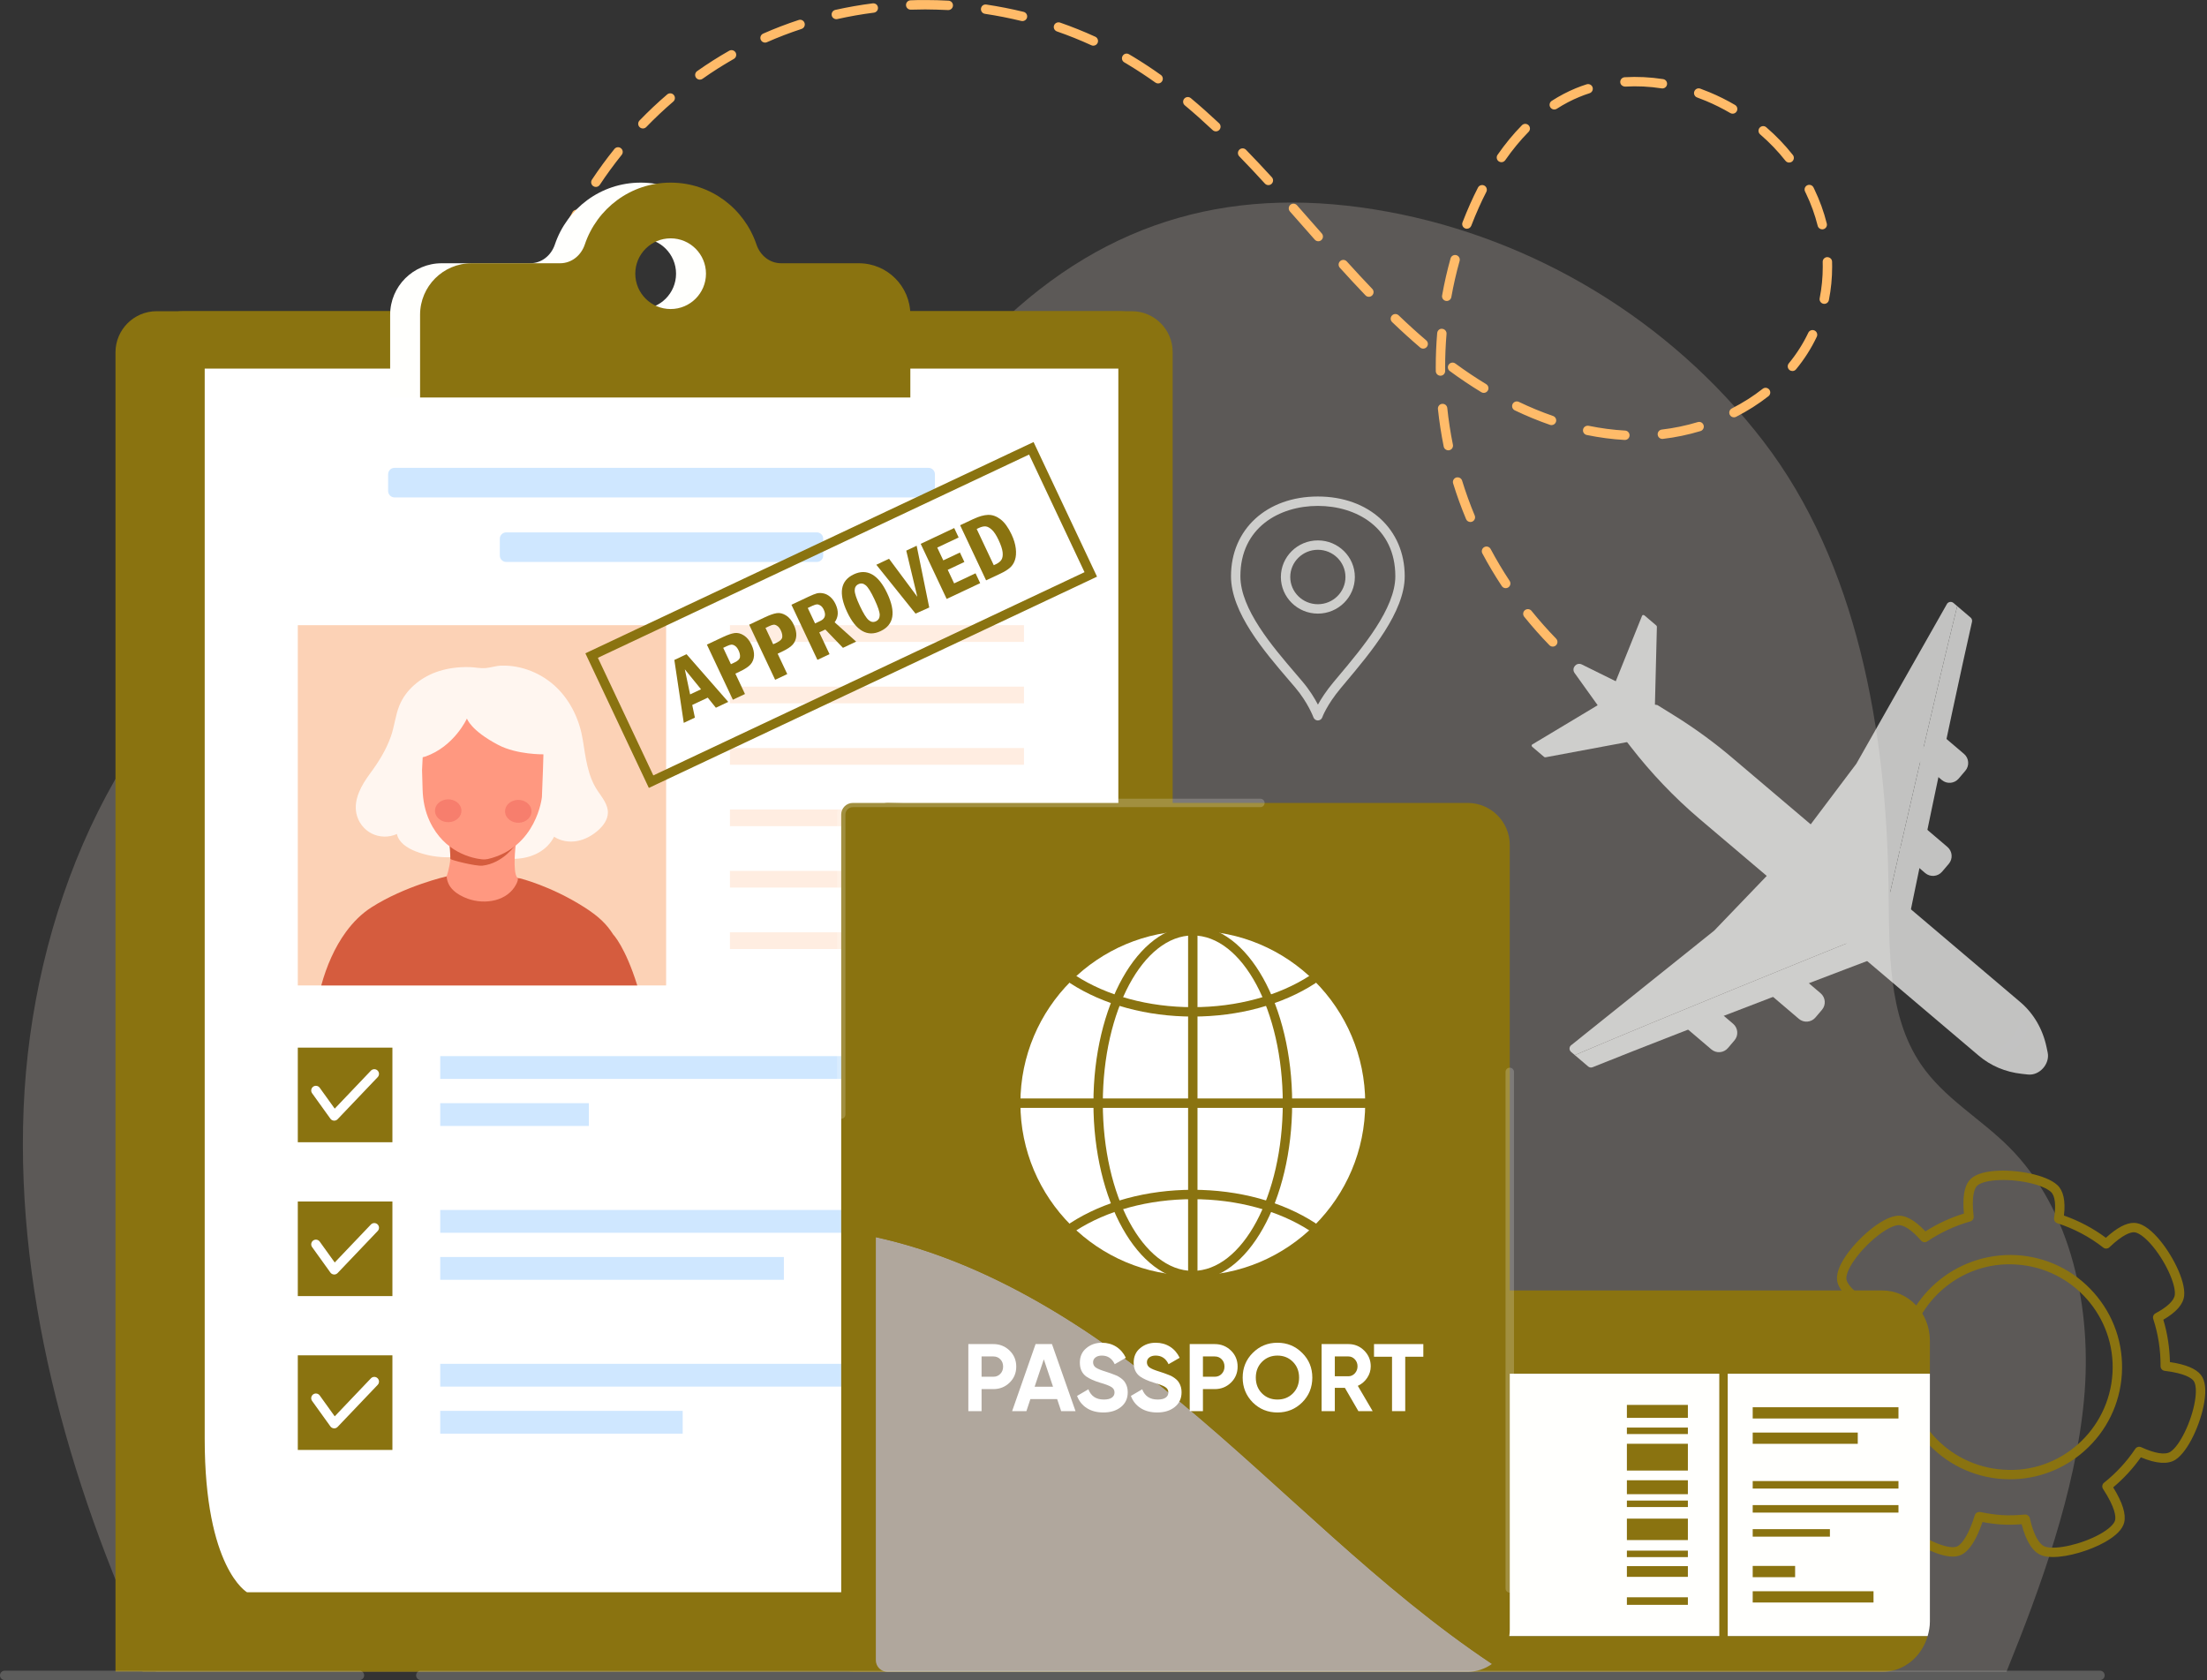 <svg xmlns="http://www.w3.org/2000/svg" width="423" height="322" viewBox="0 0 423 322" fill="none"><rect x="0" y="0" width="423" height="322" fill="#333333" stroke="none"/><path opacity="0.2" d="M385.018 219.803C379.525 214.324 372.56 210.458 368.147 203.948C361.792 194.571 362.105 181.993 361.965 170.389C361.596 139.989 355.953 107.982 337.977 84.58C320.001 61.179 293.756 45.691 265.998 40.582C237.343 35.309 212.573 41.633 191.012 62.681C176.667 76.685 170.449 91.804 158.513 108.233C151.171 118.339 141.508 129.821 129.762 127.635C121.379 126.073 115.647 117.976 108.674 112.729C91.769 100.01 67.806 105.021 50.584 117.241C21.757 137.692 6.045 175.354 4.525 212.47C3.005 249.59 14.157 287.342 29.889 320.414H384.561C391.125 304.265 397.749 285.931 399.416 268.394C401.083 250.859 397.03 231.787 385.018 219.803Z" fill="#FFF3E9"></path><path d="M393.48 298.417C392.703 298.417 392.004 298.329 391.427 298.139C389.684 297.566 388.355 295.545 387.469 292.132C386.032 292.238 384.77 292.255 383.55 292.178C382.436 292.108 381.283 291.96 379.968 291.71C378.794 295.159 377.423 297.275 375.891 298.002C374.688 298.586 372.903 298.403 370.59 297.468C366.836 295.953 362.129 292.484 361.102 289.738C360.452 288.002 361.218 285.668 363.387 282.789C361.658 280.982 360.16 278.968 358.916 276.782C355.51 278.026 353.011 278.276 351.485 277.537C350.276 276.957 349.299 275.453 348.582 273.066C347.411 269.196 347.169 263.358 348.666 260.834C349.577 259.301 351.745 258.443 355.123 258.278C355.415 255.691 356.034 253.164 356.965 250.745C354.1 248.942 352.526 247.286 352.157 245.694C351.854 244.39 352.413 242.685 353.823 240.632C356.115 237.297 360.516 233.447 363.419 233.04C365.131 232.776 366.962 233.81 369.033 236.006C371.332 234.537 373.806 233.391 376.411 232.583C376.133 229.549 376.46 227.482 377.409 226.28C378.239 225.226 379.919 224.6 382.404 224.414C386.439 224.108 392.187 225.134 394.327 227.138C395.491 228.231 395.909 230.189 395.582 232.969C398.493 233.996 401.192 235.423 403.618 237.23C405.744 235.307 407.502 234.372 408.975 234.372C408.992 234.372 409.006 234.372 409.021 234.372C410.363 234.393 411.882 235.346 413.541 237.205C416.23 240.221 418.916 245.416 418.624 248.334C418.455 249.965 417.147 251.473 414.631 252.935C415.414 255.55 415.84 258.275 415.893 261.055C418.944 261.505 420.895 262.32 421.844 263.53C422.666 264.584 422.877 266.363 422.466 268.816C421.798 272.81 419.429 278.156 416.968 279.759C415.513 280.697 413.284 280.546 410.325 279.309C408.813 281.443 407.034 283.376 405.02 285.067C406.817 287.984 407.509 290.185 407.133 291.784C406.824 293.088 405.562 294.371 403.379 295.591C400.584 297.152 396.457 298.417 393.48 298.417ZM388.162 290.273C388.58 290.273 388.946 290.561 389.041 290.972C389.747 294.101 390.798 296.038 391.99 296.431C394.039 297.103 399.037 295.957 402.503 294.02C404.127 293.109 405.203 292.118 405.382 291.369C405.54 290.695 405.453 289.018 403.076 285.366C402.823 284.976 402.908 284.459 403.273 284.171C405.6 282.318 407.614 280.135 409.256 277.685C409.502 277.316 409.973 277.19 410.381 277.365C413.007 278.575 415.003 278.891 415.987 278.248C417.794 277.074 420.037 272.437 420.691 268.521C420.996 266.693 420.894 265.242 420.423 264.641C420.026 264.131 418.778 263.206 414.891 262.735C414.437 262.679 414.096 262.296 414.1 261.839C414.117 258.721 413.643 255.677 412.697 252.788C412.56 252.373 412.743 251.919 413.126 251.712C415.407 250.496 416.722 249.23 416.831 248.151C417.045 246.011 414.838 241.364 412.195 238.4C410.961 237.015 409.766 236.182 408.996 236.172C408.989 236.172 408.985 236.172 408.978 236.172C408.349 236.172 406.915 236.555 404.296 239.054C403.969 239.364 403.47 239.388 403.118 239.111C400.51 237.065 397.547 235.494 394.31 234.439C393.888 234.305 393.631 233.88 393.698 233.444C394.092 230.959 393.877 229.184 393.097 228.453C391.526 226.976 386.499 225.908 382.538 226.207C380.689 226.347 379.297 226.79 378.822 227.391C378.425 227.897 377.827 229.31 378.277 233.128C378.33 233.567 378.056 233.978 377.63 234.098C374.692 234.931 371.918 236.218 369.384 237.926C369.015 238.183 368.505 238.112 368.203 237.775C366.403 235.715 364.797 234.643 363.672 234.822C361.542 235.121 357.556 238.376 355.31 241.652C354.259 243.181 353.735 244.541 353.907 245.287C354.065 245.958 354.874 247.41 358.544 249.603C358.927 249.832 359.085 250.31 358.913 250.721C357.791 253.428 357.092 256.289 356.839 259.231C356.8 259.691 356.417 260.046 355.956 260.054C352.874 260.103 350.835 260.707 350.213 261.755C349.116 263.604 349.158 268.75 350.304 272.546C350.838 274.325 351.573 275.583 352.266 275.917C352.266 275.917 352.266 275.917 352.266 275.921C353.387 276.451 355.84 276.058 359.001 274.828C359.433 274.669 359.908 274.842 360.122 275.242C361.475 277.773 363.191 280.076 365.212 282.079C365.539 282.403 365.57 282.923 365.282 283.281C363.226 285.848 362.34 287.914 362.79 289.106C363.542 291.124 367.581 294.312 371.261 295.799C372.98 296.495 374.421 296.709 375.117 296.379C376.242 295.844 377.476 293.665 378.502 290.403C378.639 289.964 379.103 289.721 379.543 289.791C381.107 290.118 382.414 290.305 383.659 290.378C385.009 290.47 386.408 290.431 388.081 290.277C388.109 290.273 388.134 290.273 388.162 290.273ZM385.251 283.517C384.805 283.517 384.355 283.503 383.905 283.478C372.077 282.747 363.039 272.532 363.763 260.7C364.495 248.872 374.674 239.919 386.541 240.559C392.271 240.91 397.523 243.476 401.326 247.775C405.133 252.078 407.031 257.603 406.683 263.336C406.331 269.066 403.769 274.318 399.466 278.121C395.501 281.629 390.496 283.517 385.251 283.517ZM365.563 260.813C364.895 271.65 373.177 281.01 384.017 281.678C394.865 282.452 404.222 274.068 404.883 263.224C405.551 252.383 397.269 243.023 386.429 242.358C375.613 241.62 366.231 249.972 365.563 260.813Z" fill="#8A7310"></path><g opacity="0.7"><path d="M252.585 138.083C252.205 138.083 251.868 137.844 251.737 137.485C251.727 137.461 250.711 134.684 248.24 131.763L246.985 130.297C242.324 124.856 235.937 117.404 235.937 110.44C235.937 101.445 242.784 95.16 252.584 95.16C262.385 95.16 269.232 101.445 269.232 110.44C269.232 117.281 262.729 125.028 257.98 130.684L256.95 131.917C254.272 135.13 253.442 137.454 253.435 137.478C253.309 137.837 252.971 138.079 252.588 138.079L252.585 138.083ZM252.585 96.96C245.192 96.96 237.737 101.129 237.737 110.44C237.737 116.736 243.871 123.896 248.352 129.126L249.611 130.603C251.024 132.269 251.99 133.875 252.599 135.046C253.193 133.97 254.135 132.484 255.565 130.765L256.602 129.527C261.172 124.082 267.432 116.627 267.432 110.44C267.432 101.129 259.977 96.96 252.585 96.96ZM252.585 117.604C248.676 117.604 245.495 114.458 245.495 110.588C245.495 106.718 248.676 103.572 252.585 103.572C256.493 103.572 259.675 106.718 259.675 110.588C259.675 114.458 256.493 117.604 252.585 117.604ZM252.585 105.371C249.667 105.371 247.294 107.712 247.294 110.588C247.294 113.463 249.667 115.804 252.585 115.804C255.502 115.804 257.875 113.463 257.875 110.588C257.875 107.712 255.502 105.371 252.585 105.371Z" fill="#FFFFFD"></path></g><g opacity="0.7"><path d="M372.224 167.07L373.509 165.561C374.33 164.597 374.215 163.148 373.25 162.326L368.135 157.97L363.874 162.972L368.989 167.328C369.954 168.15 371.402 168.034 372.224 167.07Z" fill="#FFFFFD"></path><path d="M375.398 149.23L376.682 147.722C377.504 146.757 377.388 145.308 376.423 144.487L371.308 140.13L367.048 145.132L372.163 149.489C373.128 150.311 374.576 150.195 375.398 149.23Z" fill="#FFFFFD"></path><path d="M365.798 176.496C365.798 176.496 373.601 138.378 377.96 119.172C378.029 118.869 377.923 118.556 377.686 118.355L375.126 116.174C370.719 133.988 363.445 165.865 361.801 173.092L365.798 176.496Z" fill="#FFFFFD"></path><path d="M373.092 115.874L355.797 146.37L345.891 159.522L361.801 173.092C363.445 165.865 370.719 133.988 375.126 116.174L374.405 115.559C373.974 115.192 373.31 115.351 373.092 115.874Z" fill="#FFFFFD"></path><path d="M349.204 193.541L347.945 195.019C347.139 195.965 345.72 196.078 344.774 195.273L339.76 191.002L343.937 186.099L348.95 190.37C349.896 191.175 350.01 192.595 349.204 193.541Z" fill="#FFFFFD"></path><path d="M332.435 199.394L331.176 200.873C330.371 201.818 328.951 201.932 328.005 201.126L322.992 196.856L327.168 191.953L332.182 196.223C333.127 197.029 333.241 198.449 332.435 199.394Z" fill="#FFFFFD"></path><path d="M359.905 183.414C359.905 183.414 323.514 197.182 305.246 204.541C304.958 204.657 304.632 204.602 304.395 204.401L301.835 202.22C318.722 195.035 349.035 182.783 355.908 180.01L359.905 183.414Z" fill="#FFFFFD"></path><path d="M301.215 200.259L328.542 178.369L339.999 166.44L355.909 180.009C349.036 182.782 318.722 195.035 301.836 202.22L301.114 201.605C300.683 201.238 300.734 200.558 301.215 200.259Z" fill="#FFFFFD"></path><path d="M317.128 137.367L317.154 136.444L317.563 120.13C317.566 120.036 317.519 119.938 317.439 119.87L315.185 117.953C315.023 117.815 314.793 117.847 314.725 118.017L308.409 133.732L317.128 137.367Z" fill="#FFFFFD"></path><path d="M313.195 141.976L312.286 142.147L296.216 145.144C296.123 145.161 296.019 145.131 295.938 145.063L293.684 143.146C293.522 143.008 293.517 142.777 293.674 142.683L308.213 133.961L313.195 141.976Z" fill="#FFFFFD"></path><path d="M387.484 205.809L388.69 205.941C390.892 206.181 392.925 203.906 392.463 201.717L392.242 200.672C391.516 197.233 389.775 194.245 387.238 192.08L332.15 145.36C328.606 142.336 324.837 139.584 320.868 137.121L317.656 135.128L308.457 133.675L311.738 142.086L312.546 143.128C316.453 148.171 320.845 152.778 325.67 156.895L379.224 202.305C381.513 204.258 384.364 205.468 387.484 205.809Z" fill="#FFFFFD"></path><path d="M301.757 128.939L306.834 136.032C306.972 136.247 307.156 136.428 307.373 136.563L323.475 146.532L323.466 146.524L311.565 131.673C311.392 131.456 311.167 131.285 310.912 131.174L303.127 127.328C302.126 126.895 301.168 128.02 301.757 128.939Z" fill="#FFFFFD"></path><path d="M388.308 196.424L387.225 195.158C386.874 197.181 385.649 200.042 381.69 201.468L383.138 202.332C383.511 202.555 384.004 202.547 384.436 202.31C385.469 201.746 386.274 201.08 386.902 200.375C387.672 199.51 388.175 198.586 388.501 197.716C388.676 197.248 388.593 196.758 388.308 196.424Z" fill="white"></path></g><path d="M297.606 123.928C297.37 123.928 297.138 123.836 296.963 123.657C295.286 121.935 293.662 120.1 292.136 118.209C291.824 117.822 291.883 117.252 292.27 116.943C292.66 116.637 293.226 116.694 293.535 117.077C295.026 118.926 296.615 120.718 298.249 122.399C298.597 122.757 298.59 123.327 298.235 123.671C298.059 123.843 297.831 123.928 297.606 123.928ZM288.59 112.728C288.298 112.728 288.013 112.588 287.837 112.324C286.498 110.299 285.243 108.194 284.111 106.067C283.879 105.632 284.045 105.087 284.484 104.851C284.913 104.623 285.465 104.781 285.7 105.224C286.808 107.298 288.031 109.354 289.342 111.333C289.616 111.748 289.5 112.307 289.085 112.581C288.934 112.679 288.762 112.728 288.59 112.728ZM281.82 100.046C281.468 100.046 281.134 99.839 280.99 99.494C280.051 97.245 279.215 94.939 278.508 92.643C278.364 92.169 278.631 91.666 279.106 91.518C279.587 91.392 280.083 91.641 280.231 92.116C280.92 94.355 281.735 96.605 282.649 98.798C282.842 99.259 282.624 99.786 282.167 99.976C282.052 100.025 281.936 100.046 281.82 100.046ZM277.587 86.309C277.169 86.309 276.793 86.014 276.705 85.588C276.224 83.209 275.851 80.787 275.598 78.389C275.549 77.894 275.907 77.451 276.399 77.398C276.906 77.36 277.338 77.708 277.391 78.2C277.633 80.541 277.999 82.906 278.47 85.23C278.568 85.719 278.255 86.193 277.767 86.292C277.707 86.302 277.647 86.309 277.587 86.309ZM311.427 84.323C311.41 84.323 311.396 84.323 311.378 84.323C308.995 84.189 306.552 83.87 304.119 83.37C303.631 83.269 303.318 82.794 303.416 82.309C303.518 81.817 304 81.525 304.478 81.606C306.826 82.087 309.181 82.397 311.476 82.523C311.972 82.551 312.352 82.977 312.327 83.472C312.299 83.954 311.902 84.323 311.427 84.323ZM318.612 84.123C318.162 84.123 317.772 83.785 317.719 83.328C317.66 82.833 318.015 82.386 318.507 82.33C320.827 82.059 323.143 81.578 325.396 80.899C325.892 80.752 326.377 81.026 326.518 81.5C326.662 81.978 326.391 82.478 325.917 82.622C323.562 83.332 321.14 83.834 318.718 84.116C318.682 84.119 318.647 84.123 318.612 84.123ZM297.367 81.476C297.268 81.476 297.17 81.462 297.072 81.427C294.825 80.65 292.558 79.715 290.326 78.646C289.88 78.432 289.69 77.894 289.904 77.444C290.119 77.001 290.656 76.811 291.106 77.022C293.272 78.062 295.479 78.973 297.662 79.725C298.13 79.887 298.379 80.4 298.218 80.871C298.088 81.244 297.74 81.476 297.367 81.476ZM332.335 79.985C332.008 79.985 331.692 79.806 331.534 79.497C331.309 79.054 331.484 78.509 331.924 78.284C334.051 77.198 336.04 75.933 337.84 74.519C338.23 74.207 338.796 74.28 339.102 74.671C339.411 75.061 339.341 75.627 338.951 75.933C337.059 77.419 334.971 78.748 332.746 79.887C332.613 79.954 332.472 79.985 332.335 79.985ZM284.382 75.3C284.22 75.3 284.062 75.258 283.915 75.17C281.883 73.936 279.851 72.572 277.872 71.117C277.471 70.825 277.384 70.259 277.679 69.862C277.974 69.458 278.544 69.377 278.934 69.668C280.874 71.089 282.864 72.424 284.85 73.63C285.275 73.89 285.409 74.442 285.152 74.867C284.983 75.145 284.684 75.3 284.382 75.3ZM276.086 72.01C275.594 72.01 275.194 71.616 275.187 71.124L275.18 70.347C275.18 68.192 275.271 66.009 275.454 63.844C275.496 63.348 275.928 62.941 276.424 63.022C276.92 63.064 277.289 63.5 277.247 63.992C277.071 66.108 276.979 68.245 276.979 70.337L276.986 71.096C276.993 71.595 276.596 72.003 276.101 72.01C276.094 72.01 276.09 72.01 276.086 72.01ZM343.541 71.113C343.341 71.113 343.137 71.046 342.972 70.909C342.585 70.593 342.529 70.027 342.845 69.644C344.343 67.82 345.601 65.844 346.585 63.77C346.793 63.324 347.327 63.13 347.784 63.345C348.23 63.556 348.424 64.094 348.209 64.544C347.165 66.748 345.83 68.846 344.237 70.783C344.058 71.001 343.801 71.113 343.541 71.113ZM272.772 66.818C272.564 66.818 272.357 66.748 272.188 66.603C270.434 65.106 268.677 63.514 266.821 61.735C266.462 61.391 266.448 60.821 266.793 60.462C267.137 60.1 267.707 60.097 268.065 60.434C269.896 62.188 271.629 63.76 273.355 65.233C273.735 65.556 273.781 66.125 273.457 66.501C273.278 66.712 273.025 66.818 272.772 66.818ZM103.052 62.188C102.992 62.188 102.929 62.181 102.866 62.167C102.377 62.065 102.068 61.587 102.173 61.102C102.676 58.726 103.302 56.357 104.029 54.058C104.177 53.583 104.694 53.316 105.158 53.471C105.632 53.622 105.896 54.125 105.745 54.599C105.035 56.842 104.427 59.155 103.931 61.475C103.843 61.9 103.471 62.188 103.052 62.188ZM349.647 58.237C349.591 58.237 349.531 58.23 349.471 58.22C348.983 58.121 348.666 57.647 348.765 57.162C349.155 55.2 349.355 53.172 349.355 51.133C349.355 50.824 349.352 50.515 349.341 50.209C349.324 49.71 349.714 49.295 350.209 49.278C350.73 49.295 351.123 49.65 351.141 50.146C351.151 50.473 351.155 50.803 351.155 51.134C351.155 53.292 350.944 55.44 350.529 57.514C350.445 57.942 350.069 58.237 349.647 58.237ZM277.282 57.686C277.229 57.686 277.176 57.682 277.123 57.672C276.635 57.584 276.308 57.116 276.396 56.627C276.821 54.241 277.366 51.854 278.016 49.527C278.153 49.049 278.656 48.771 279.127 48.901C279.605 49.038 279.886 49.534 279.753 50.012C279.116 52.283 278.582 54.613 278.167 56.944C278.09 57.38 277.711 57.686 277.282 57.686ZM262.36 56.884C262.125 56.884 261.885 56.793 261.71 56.606C260.044 54.867 258.409 53.099 256.796 51.316C256.462 50.947 256.49 50.378 256.859 50.044C257.228 49.706 257.79 49.738 258.131 50.107C259.731 51.882 261.358 53.636 263.01 55.362C263.355 55.721 263.341 56.29 262.982 56.635C262.806 56.8 262.585 56.884 262.36 56.884ZM107.383 48.48C107.263 48.48 107.144 48.455 107.031 48.406C106.571 48.212 106.36 47.685 106.557 47.228C107.509 44.989 108.574 42.782 109.713 40.669C109.949 40.23 110.497 40.068 110.929 40.303C111.369 40.539 111.531 41.084 111.295 41.52C110.184 43.587 109.144 45.745 108.209 47.931C108.065 48.276 107.731 48.48 107.383 48.48ZM252.665 46.237C252.416 46.237 252.17 46.135 251.99 45.931L247.231 40.532C246.904 40.159 246.936 39.59 247.308 39.259C247.684 38.932 248.25 38.968 248.581 39.337L253.34 44.743C253.667 45.115 253.632 45.681 253.259 46.012C253.091 46.163 252.876 46.237 252.665 46.237ZM349.257 43.959C348.853 43.959 348.487 43.688 348.385 43.277C347.847 41.136 347.099 39.063 346.153 37.108L345.967 36.721C345.745 36.279 345.924 35.737 346.371 35.516C346.807 35.301 347.352 35.474 347.577 35.92L347.714 36.198C348.772 38.391 349.562 40.581 350.128 42.841C350.252 43.323 349.956 43.812 349.475 43.931C349.401 43.952 349.327 43.959 349.257 43.959ZM281.148 43.84C281.039 43.84 280.93 43.822 280.825 43.78C280.361 43.601 280.129 43.08 280.308 42.616C280.776 41.407 281.271 40.209 281.802 39.02C282.262 37.99 282.751 36.968 283.271 35.955C283.5 35.512 284.048 35.34 284.484 35.565C284.927 35.794 285.099 36.335 284.874 36.778C284.368 37.762 283.894 38.757 283.447 39.755C282.93 40.911 282.442 42.082 281.988 43.263C281.851 43.622 281.51 43.84 281.148 43.84ZM114.206 35.829C114.033 35.829 113.861 35.779 113.71 35.681C113.295 35.407 113.179 34.848 113.453 34.433C114.771 32.44 116.22 30.461 117.756 28.556C118.062 28.169 118.635 28.099 119.018 28.419C119.408 28.728 119.468 29.294 119.155 29.681C117.657 31.547 116.244 33.477 114.958 35.424C114.782 35.688 114.497 35.829 114.206 35.829ZM243.101 35.477C242.858 35.477 242.616 35.379 242.436 35.185C240.823 33.421 239.188 31.674 237.522 29.962C237.174 29.603 237.181 29.034 237.536 28.689C237.899 28.338 238.464 28.355 238.809 28.704C240.489 30.43 242.138 32.191 243.765 33.969C244.099 34.338 244.074 34.904 243.709 35.242C243.537 35.4 243.319 35.477 243.101 35.477ZM342.916 31.157C342.648 31.157 342.388 31.041 342.209 30.816C340.782 29.002 339.147 27.301 337.351 25.751C336.975 25.424 336.933 24.858 337.256 24.482C337.583 24.106 338.153 24.064 338.525 24.387C340.409 26.011 342.121 27.8 343.622 29.698C343.931 30.088 343.865 30.654 343.474 30.964C343.309 31.094 343.112 31.157 342.916 31.157ZM287.764 31.087C287.584 31.087 287.405 31.034 287.25 30.925C286.843 30.644 286.741 30.081 287.026 29.674C288.477 27.582 290.049 25.677 291.697 24.004C292.049 23.649 292.618 23.649 292.97 23.997C293.321 24.345 293.328 24.914 292.977 25.269C291.402 26.865 289.897 28.693 288.502 30.7C288.326 30.953 288.048 31.087 287.764 31.087ZM233.041 25.178C232.819 25.178 232.598 25.097 232.425 24.935C230.629 23.248 228.833 21.649 227.083 20.187C226.699 19.87 226.65 19.301 226.97 18.921C227.286 18.538 227.859 18.492 228.235 18.809C230.014 20.292 231.835 21.913 233.656 23.621C234.018 23.962 234.035 24.531 233.698 24.893C233.519 25.083 233.28 25.178 233.041 25.178ZM123.218 24.622C122.993 24.622 122.768 24.538 122.593 24.369C122.234 24.025 122.227 23.456 122.572 23.097C124.266 21.343 126.048 19.666 127.869 18.106C128.256 17.779 128.821 17.824 129.138 18.2C129.461 18.58 129.419 19.146 129.043 19.469C127.264 20.995 125.521 22.637 123.865 24.348C123.689 24.531 123.454 24.622 123.218 24.622ZM332.086 21.789C331.931 21.789 331.773 21.751 331.632 21.666C330.135 20.791 328.57 20.011 326.978 19.346C326.416 19.114 325.846 18.889 325.27 18.678C324.802 18.51 324.563 17.993 324.735 17.526C324.904 17.058 325.424 16.812 325.888 16.991C326.486 17.209 327.084 17.441 327.67 17.687C329.337 18.38 330.975 19.195 332.539 20.113C332.968 20.362 333.112 20.914 332.862 21.343C332.694 21.631 332.395 21.789 332.086 21.789ZM297.898 20.988C297.602 20.988 297.314 20.844 297.142 20.577C296.871 20.158 296.994 19.599 297.409 19.332C298.885 18.383 300.429 17.571 301.996 16.924C302.692 16.64 303.399 16.38 304.112 16.155C304.573 16.011 305.093 16.267 305.241 16.742C305.392 17.216 305.128 17.719 304.654 17.87C303.989 18.081 303.332 18.32 302.685 18.591C301.212 19.195 299.768 19.954 298.386 20.844C298.235 20.942 298.066 20.988 297.898 20.988ZM318.619 16.949C318.573 16.949 318.528 16.946 318.482 16.939C316.123 16.576 313.789 16.461 311.494 16.601C310.984 16.584 310.57 16.25 310.541 15.754C310.513 15.258 310.893 14.833 311.389 14.801C313.811 14.661 316.275 14.777 318.756 15.16C319.248 15.237 319.586 15.694 319.508 16.186C319.438 16.633 319.055 16.949 318.619 16.949ZM221.968 15.993C221.785 15.993 221.602 15.94 221.444 15.824C219.768 14.629 218.049 13.497 216.34 12.464L215.479 11.947C215.05 11.698 214.91 11.146 215.163 10.717C215.412 10.285 215.961 10.137 216.393 10.401L217.275 10.924C219.019 11.982 220.776 13.139 222.492 14.362C222.896 14.65 222.991 15.209 222.699 15.617C222.527 15.863 222.249 15.993 221.968 15.993ZM134.133 15.265C133.852 15.265 133.574 15.132 133.398 14.886C133.11 14.478 133.208 13.919 133.613 13.631C135.599 12.228 137.666 10.914 139.764 9.722C140.189 9.483 140.741 9.631 140.991 10.063C141.233 10.495 141.082 11.044 140.65 11.29C138.608 12.45 136.586 13.733 134.653 15.1C134.495 15.213 134.312 15.265 134.133 15.265ZM209.549 8.755C209.423 8.755 209.296 8.731 209.173 8.674C207.046 7.697 204.825 6.804 202.575 6.024C202.104 5.859 201.858 5.349 202.02 4.878C202.185 4.407 202.698 4.179 203.166 4.323C205.468 5.124 207.742 6.038 209.925 7.036C210.375 7.244 210.576 7.778 210.368 8.232C210.217 8.562 209.89 8.755 209.549 8.755ZM146.632 8.165C146.288 8.165 145.958 7.964 145.81 7.627C145.61 7.174 145.813 6.643 146.27 6.442C148.46 5.472 150.749 4.597 153.068 3.834C153.561 3.669 154.053 3.936 154.204 4.407C154.359 4.878 154.102 5.388 153.631 5.543C151.367 6.288 149.135 7.142 146.994 8.087C146.878 8.14 146.755 8.165 146.632 8.165ZM195.97 4.045C195.9 4.045 195.83 4.038 195.756 4.021C193.482 3.465 191.134 3.005 188.775 2.65C188.283 2.576 187.945 2.119 188.019 1.627C188.093 1.135 188.518 0.794 189.042 0.871C191.453 1.233 193.858 1.704 196.185 2.27C196.666 2.389 196.962 2.875 196.846 3.36C196.744 3.771 196.375 4.045 195.97 4.045ZM160.292 3.676C159.881 3.676 159.508 3.391 159.413 2.973C159.304 2.488 159.61 2.006 160.095 1.897C162.461 1.37 164.872 0.945 167.266 0.642C167.8 0.597 168.212 0.931 168.271 1.423C168.335 1.915 167.987 2.365 167.491 2.428C165.153 2.723 162.798 3.138 160.489 3.655C160.422 3.669 160.355 3.676 160.292 3.676ZM181.748 1.929C181.731 1.929 181.713 1.929 181.695 1.929C180.237 1.845 178.785 1.831 177.312 1.806C176.398 1.806 175.488 1.824 174.581 1.855C174.075 1.866 173.667 1.483 173.649 0.987C173.632 0.491 174.022 0.073 174.518 0.056C175.502 0.02 176.472 -0.015 177.481 0.006C178.922 0.006 180.363 0.049 181.801 0.129C182.297 0.157 182.676 0.583 182.648 1.082C182.62 1.56 182.223 1.929 181.748 1.929Z" fill="#FFBB69"></path><path d="M22.136 320.362V67.536C22.136 63.178 25.669 59.645 30.027 59.645H214.567C218.925 59.645 222.458 63.178 222.458 67.536V320.362H22.136Z" fill="#8A7310"></path><path d="M27.321 320.362V67.479C27.321 63.153 30.829 59.645 35.155 59.645H216.921C221.248 59.645 224.755 63.153 224.755 67.479V320.362H27.321Z" fill="#8A7310"></path><path d="M222.458 305.174H47.348C47.348 305.174 39.234 300.594 39.234 275.757C39.234 224.48 39.234 70.65 39.234 70.65H214.344C214.344 70.65 214.344 224.48 214.344 275.757C214.344 295.098 222.458 305.174 222.458 305.174Z" fill="white"></path><path d="M144.61 50.455H143.982C141.778 50.455 139.953 48.952 139.25 46.864C136.93 39.973 130.475 35.001 122.799 35.001C115.124 35.001 108.668 39.973 106.348 46.864C105.645 48.952 103.821 50.455 101.616 50.455H84.655C79.2 50.455 74.777 54.877 74.777 60.332V76.187H168.742V60.332C168.742 54.877 150.065 50.455 144.61 50.455ZM122.799 59.229C119.058 59.229 116.024 56.195 116.024 52.453C116.024 48.712 119.058 45.68 122.799 45.68C126.541 45.68 129.574 48.712 129.574 52.453C129.574 56.195 126.541 59.229 122.799 59.229Z" fill="#FFFFFD"></path><path d="M164.601 50.455H149.718C147.513 50.455 145.689 48.952 144.986 46.864C142.666 39.973 136.211 35.001 128.535 35.001C120.859 35.001 114.404 39.973 112.084 46.864C111.381 48.952 109.556 50.455 107.352 50.455H90.391C84.936 50.455 80.513 54.877 80.513 60.332V76.187H174.478V60.332C174.478 54.877 170.056 50.455 164.601 50.455ZM128.535 59.229C124.793 59.229 121.76 56.195 121.76 52.453C121.76 48.712 124.793 45.68 128.535 45.68C132.276 45.68 135.31 48.712 135.31 52.453C135.31 56.195 132.276 59.229 128.535 59.229Z" fill="#8A7310"></path><path d="M127.67 119.824H57.077V188.87H127.67V119.824Z" fill="#FCD2B6"></path><path d="M114.518 151.524C112.625 148.694 112.245 145.193 111.705 141.832C111.104 138.089 109.459 134.51 106.754 131.845C103.976 129.107 100.029 127.453 96.088 127.574C95.049 127.605 94.082 127.956 93.073 128.043C92.103 128.127 91.082 127.894 90.094 127.86C87.847 127.79 85.574 128.072 83.464 128.86C80.458 129.983 77.802 132.207 76.579 135.143C75.77 137.085 75.608 139.235 74.894 141.215C73.954 143.821 72.568 146.036 70.919 148.264C69.271 150.493 67.754 153.178 68.302 155.894C68.632 157.533 69.744 158.995 71.234 159.751C72.724 160.508 74.561 160.541 76.078 159.841C76.4 161.478 78.068 162.542 79.622 163.151C83.191 164.555 87.247 164.682 90.898 163.508C93.637 164.498 96.429 164.813 99.331 164.565C102.231 164.318 104.873 162.95 106.203 160.361C107.475 161.211 109.098 161.464 110.604 161.192C112.11 160.919 113.5 160.151 114.644 159.134C115.621 158.266 116.471 157.117 116.51 155.81C116.557 154.205 115.411 152.856 114.518 151.524Z" fill="#FFF6F0"></path><path d="M117.537 179.115C116.316 177.203 114.894 175.728 112.022 173.897C105.546 169.767 99.659 168.345 99.659 168.345L93.513 167.552C93.445 167.247 93.407 167.076 93.407 167.076L91.611 167.306L89.814 167.076C89.814 167.076 89.762 167.248 89.67 167.558L85.595 167.965C85.595 167.965 77.675 169.767 71.199 173.897C69.317 175.098 67.688 176.722 66.302 178.615C64.139 181.572 62.579 185.186 61.572 188.87H122.141C119.827 181.446 117.537 179.115 117.537 179.115Z" fill="#D55C3E"></path><path d="M102.826 159.02C102.835 159.008 102.843 158.996 102.852 158.984C102.854 158.998 102.85 159.012 102.826 159.02Z" fill="#FFFFFD"></path><path d="M82.411 159.02C82.402 159.008 82.394 158.996 82.385 158.984C82.383 158.998 82.387 159.012 82.411 159.02Z" fill="#FFFFFD"></path><path d="M92.477 165.329C96.447 164.882 98.851 161.862 98.851 161.862C98.851 161.862 98.18 167.177 99.17 168.245C99.347 168.435 99.249 168.853 98.97 169.41C97.307 172.728 92.972 173.436 89.669 172.252C88.639 171.883 87.641 171.362 86.858 170.604C86.071 169.841 85.712 169.027 85.596 167.966C85.596 167.966 86.196 166.315 86.312 164.613C88.897 165.056 91.21 165.472 92.477 165.329Z" fill="#FF9880"></path><path d="M92.467 165.913C91.2 166.055 86.311 164.817 86.312 164.613C86.325 162.441 85.755 158.71 85.755 158.71L98.057 158.14C98.21 158.452 98.851 161.862 98.851 161.862C98.851 161.862 96.437 165.465 92.467 165.913Z" fill="#D55C3E"></path><g opacity="0.57"><path d="M85.557 157.078C87.045 157.078 88.25 155.908 88.25 154.464C88.25 153.021 87.045 151.851 85.557 151.851C84.07 151.851 82.864 153.021 82.864 154.464C82.864 155.908 84.07 157.078 85.557 157.078Z" fill="#F07C63"></path></g><g opacity="0.57"><path d="M99.818 157.206C101.305 157.206 102.511 156.036 102.511 154.593C102.511 153.149 101.305 151.979 99.818 151.979C98.331 151.979 97.125 153.149 97.125 154.593C97.125 156.036 98.331 157.206 99.818 157.206Z" fill="#F07C63"></path></g><path d="M95.516 142.781C90.189 139.99 89.494 137.712 89.494 137.712C89.494 137.712 87.061 143.081 81.51 145.001C81.298 145.074 81.181 145.083 81.014 145.127L80.891 147.573L80.998 151.339C81.057 153.429 81.47 155.51 82.362 157.411C85.194 163.451 90.607 164.515 92.43 164.704C92.735 164.735 93.229 164.709 93.526 164.637C102.89 162.409 103.865 152.77 103.866 152.758C104.041 149.056 104.155 144.574 104.155 144.574C104.155 144.574 99.103 144.658 95.516 142.781Z" fill="#FF9880"></path><g opacity="0.75"><path d="M84.796 153.419C86.056 152.891 87.574 153.344 88.186 154.432C88.799 155.52 88.274 156.83 87.014 157.359C85.754 157.887 84.237 157.433 83.624 156.345C83.012 155.257 83.536 153.947 84.796 153.419Z" fill="#F47567"></path></g><g opacity="0.75"><path d="M98.227 153.529C99.487 153.001 101.005 153.455 101.617 154.543C102.23 155.631 101.705 156.941 100.445 157.469C99.185 157.997 97.668 157.544 97.055 156.456C96.443 155.368 96.967 154.057 98.227 153.529Z" fill="#F47567"></path></g><path d="M177.962 95.334H75.615C74.939 95.334 74.39 94.785 74.39 94.108V90.892C74.39 90.215 74.939 89.666 75.615 89.666H177.962C178.639 89.666 179.188 90.215 179.188 90.892V94.108C179.188 94.785 178.639 95.334 177.962 95.334Z" fill="#CFE7FF"></path><path d="M156.556 107.702H97.022C96.346 107.702 95.797 107.153 95.797 106.476V103.26C95.797 102.583 96.345 102.035 97.022 102.035H156.556C157.233 102.035 157.781 102.583 157.781 103.26V106.476C157.781 107.153 157.233 107.702 156.556 107.702Z" fill="#CFE7FF"></path><path d="M196.261 119.824H139.9V123.026H196.261V119.824Z" fill="#FFEDE1"></path><path d="M196.261 131.596H139.9V134.798H196.261V131.596Z" fill="#FFEDE1"></path><path d="M196.261 143.369H139.9V146.571H196.261V143.369Z" fill="#FFEDE1"></path><path d="M196.261 155.141H139.9V158.343H196.261V155.141Z" fill="#FFEDE1"></path><path d="M196.261 166.913H139.9V170.115H196.261V166.913Z" fill="#FFEDE1"></path><path d="M170.047 178.686H139.9V181.888H170.047V178.686Z" fill="#FFEDE1"></path><path d="M196.262 202.418H84.376V206.784H196.262V202.418Z" fill="#CFE7FF"></path><path d="M112.866 211.434H84.376V215.8H112.866V211.434Z" fill="#CFE7FF"></path><path d="M75.21 200.788H57.077V218.921H75.21V200.788Z" fill="#8A7310"></path><path d="M64.056 214.786C64.034 214.786 64.013 214.786 63.992 214.782C63.725 214.765 63.483 214.628 63.325 214.41L59.816 209.527C59.528 209.127 59.62 208.564 60.024 208.272C60.417 207.988 60.987 208.072 61.279 208.48L64.154 212.48L71.089 205.2C71.43 204.849 71.996 204.821 72.362 205.172C72.72 205.513 72.734 206.082 72.39 206.445L64.706 214.508C64.537 214.684 64.302 214.786 64.056 214.786Z" fill="white"></path><path d="M196.262 231.904H84.376V236.27H196.262V231.904Z" fill="#CFE7FF"></path><path d="M150.239 240.92H84.376V245.287H150.239V240.92Z" fill="#CFE7FF"></path><path d="M75.21 230.275H57.077V248.407H75.21V230.275Z" fill="#8A7310"></path><path d="M64.056 244.271C64.034 244.271 64.013 244.271 63.992 244.267C63.725 244.25 63.483 244.112 63.325 243.895L59.816 239.012C59.528 238.611 59.62 238.049 60.024 237.757C60.417 237.472 60.987 237.557 61.279 237.965L64.154 241.965L71.089 234.688C71.434 234.333 72.003 234.316 72.362 234.66C72.72 235.001 72.734 235.571 72.39 235.933L64.706 243.993C64.537 244.169 64.302 244.271 64.056 244.271Z" fill="white"></path><path d="M196.262 261.39H84.376V265.757H196.262V261.39Z" fill="#CFE7FF"></path><path d="M130.846 270.407H84.376V274.773H130.846V270.407Z" fill="#CFE7FF"></path><path d="M75.21 259.761H57.077V277.894H75.21V259.761Z" fill="#8A7310"></path><path d="M64.056 273.759C64.034 273.759 64.013 273.759 63.992 273.755C63.725 273.738 63.483 273.601 63.325 273.383L59.816 268.5C59.528 268.1 59.62 267.537 60.024 267.245C60.417 266.961 60.987 267.045 61.279 267.453L64.154 271.453L71.089 264.173C71.43 263.818 71.996 263.793 72.362 264.145C72.72 264.486 72.734 265.055 72.39 265.418L64.706 273.481C64.537 273.657 64.302 273.759 64.056 273.759Z" fill="white"></path><path d="M369.89 256.963C369.89 251.644 365.805 247.329 360.766 247.329H213.331C208.292 247.329 204.207 251.644 204.207 256.963V263.291H369.89L369.89 256.963Z" fill="#8A7310"></path><path d="M213.331 320.425H360.766C364.888 320.425 368.331 317.519 369.462 313.558H204.635C205.767 317.519 209.21 320.425 213.331 320.425Z" fill="#8A7310"></path><path d="M369.89 263.29H204.207V310.791C204.207 311.759 204.383 312.675 204.635 313.558H369.462C369.714 312.675 369.89 311.759 369.89 310.791L369.89 263.29Z" fill="#FFFFFD"></path><path d="M330.331 319.887C329.885 319.887 329.523 319.525 329.523 319.079V249.273C329.523 248.826 329.885 248.464 330.331 248.464C330.778 248.464 331.14 248.826 331.14 249.273V319.079C331.14 319.525 330.778 319.887 330.331 319.887Z" fill="#8A7310"></path><path d="M363.865 269.712H335.928V271.869H363.865V269.712Z" fill="#8A7310"></path><path d="M359.084 304.978H335.928V307.135H359.084V304.978Z" fill="#8A7310"></path><path d="M344.058 300.125H335.928V302.282H344.058V300.125Z" fill="#8A7310"></path><path d="M363.865 283.858H335.928V285.296H363.865V283.858Z" fill="#8A7310"></path><path d="M363.865 288.466H335.928V289.904H363.865V288.466Z" fill="#8A7310"></path><path d="M350.726 293.075H335.928V294.513H350.726V293.075Z" fill="#8A7310"></path><path d="M356.064 274.565H335.928V276.722H356.064V274.565Z" fill="#8A7310"></path><path d="M323.504 269.263H311.815V271.746H323.504V269.263Z" fill="#8A7310"></path><path d="M323.504 273.608H311.815V274.85H323.504V273.608Z" fill="#8A7310"></path><path d="M323.504 287.596H311.815V288.838H323.504V287.596Z" fill="#8A7310"></path><path d="M323.504 297.192H311.815V298.433H323.504V297.192Z" fill="#8A7310"></path><path d="M323.504 306.136H311.815V307.584H323.504V306.136Z" fill="#8A7310"></path><path d="M323.504 291.059H311.815V295.169H323.504V291.059Z" fill="#8A7310"></path><path d="M323.504 300.164H311.815V302.219H323.504V300.164Z" fill="#8A7310"></path><path d="M323.504 283.706H311.815V286.375H323.504V283.706Z" fill="#8A7310"></path><path d="M323.504 276.712H311.815V281.844H323.504V276.712Z" fill="#8A7310"></path><path d="M170.091 153.889H163.455C162.225 153.889 161.228 154.886 161.228 156.115V318.188C161.228 319.418 162.225 320.415 163.455 320.415H274.654C279.116 320.415 282.732 316.798 282.732 312.337V161.966C282.732 157.505 174.552 153.889 170.091 153.889Z" fill="#8A7310"></path><g style="mix-blend-mode:soft-light"><path d="M167.864 237.114V318.188C167.864 319.417 168.861 320.413 170.091 320.413H281.29C283.036 320.413 284.641 319.848 285.962 318.906C264.315 304.48 246.186 285.256 226.11 268.608C208.997 254.416 189.265 241.803 167.864 237.114Z" fill="#B0A79D"></path></g><path d="M289.368 312.338V298.456V161.967C289.368 157.504 285.751 153.889 281.29 153.889H170.091C168.861 153.889 167.864 154.886 167.864 156.116V178.08V237.114C189.265 241.803 208.997 254.416 226.11 268.608C246.186 285.255 264.316 304.479 285.963 318.905C288.017 317.441 289.368 315.053 289.368 312.338Z" fill="#8A7310"></path><path opacity="0.2" d="M289.367 305.25C288.92 305.25 288.558 304.888 288.558 304.442V205.443C288.558 204.996 288.92 204.634 289.367 204.634C289.813 204.634 290.175 204.996 290.175 205.443V304.442C290.175 304.888 289.813 305.25 289.367 305.25Z" fill="#FFFFFD"></path><path d="M228.616 244.479C246.866 244.479 261.661 229.684 261.661 211.434C261.661 193.184 246.866 178.389 228.616 178.389C210.366 178.389 195.571 193.184 195.571 211.434C195.571 229.684 210.366 244.479 228.616 244.479Z" fill="white"></path><path d="M228.615 194.834C219.817 194.834 211.482 192.571 205.144 188.458C204.726 188.187 204.607 187.628 204.877 187.213C205.148 186.795 205.707 186.676 206.122 186.946C212.171 190.873 220.161 193.034 228.615 193.034C237.072 193.034 245.062 190.873 251.111 186.946C251.53 186.679 252.089 186.795 252.356 187.213C252.627 187.628 252.507 188.187 252.089 188.458C245.751 192.571 237.417 194.834 228.615 194.834Z" fill="#8A7310"></path><path d="M251.6 236.066C251.431 236.066 251.263 236.021 251.111 235.922C245.062 231.996 237.072 229.834 228.615 229.834C220.158 229.834 212.171 231.996 206.122 235.919C205.71 236.193 205.148 236.07 204.877 235.651C204.607 235.237 204.726 234.678 205.144 234.407C211.479 230.298 219.813 228.034 228.615 228.034C237.417 228.034 245.751 230.298 252.089 234.411C252.507 234.681 252.627 235.24 252.356 235.655C252.184 235.922 251.895 236.066 251.6 236.066Z" fill="#8A7310"></path><path d="M228.615 245.378C218.115 245.378 209.57 230.15 209.57 211.433C209.57 192.715 218.115 177.487 228.615 177.487C239.115 177.487 247.66 192.715 247.66 211.433C247.66 230.15 239.115 245.378 228.615 245.378ZM228.615 179.287C219.107 179.287 211.37 193.706 211.37 211.433C211.37 229.159 219.107 243.578 228.615 243.578C238.123 243.578 245.86 229.159 245.86 211.433C245.86 193.706 238.124 179.287 228.615 179.287Z" fill="#8A7310"></path><path d="M228.615 245.378C228.119 245.378 227.715 244.974 227.715 244.478V178.387C227.715 177.891 228.119 177.487 228.615 177.487C229.11 177.487 229.515 177.892 229.515 178.387V244.478C229.515 244.974 229.11 245.378 228.615 245.378Z" fill="#8A7310"></path><path d="M261.66 212.332H195.569C195.074 212.332 194.669 211.928 194.669 211.433C194.669 210.937 195.074 210.533 195.569 210.533H261.66C262.156 210.533 262.56 210.937 262.56 211.433C262.56 211.928 262.156 212.332 261.66 212.332Z" fill="#8A7310"></path><path opacity="0.2" d="M161.227 214.427C160.78 214.427 160.418 214.065 160.418 213.619V156.115C160.418 154.442 161.779 153.082 163.455 153.082H241.572C242.018 153.082 242.38 153.444 242.38 153.89C242.38 154.337 242.018 154.699 241.572 154.699H163.455C162.672 154.699 162.035 155.335 162.035 156.115V213.619C162.035 214.065 161.673 214.427 161.227 214.427Z" fill="#FFFFFD"></path><path opacity="0.2" d="M402.489 322H80.654C80.158 322 79.754 321.596 79.754 321.1C79.754 320.605 80.158 320.2 80.654 320.2H402.489C402.985 320.2 403.389 320.605 403.389 321.1C403.389 321.596 402.985 322 402.489 322Z" fill="#FFFFFD"></path><path opacity="0.2" d="M68.899 322H0.9C0.404 322 0 321.596 0 321.1C0 320.605 0.404 320.2 0.9 320.2H68.899C69.395 320.2 69.799 320.605 69.799 321.1C69.799 321.596 69.395 322 68.899 322Z" fill="#FFFFFD"></path><path d="M129.247 126.487L131.585 125.385L139.581 134.525L137.207 135.644L135.651 133.711L132.675 135.114L133.186 137.539L131.052 138.545L129.247 126.487ZM134.359 132.105L131.253 128.281L132.269 133.09L134.359 132.105Z" fill="#8A7310"></path><path d="M135.485 123.546L138.527 122.112C139.449 121.678 140.203 121.417 140.782 121.332C141.363 121.246 141.956 121.397 142.558 121.776C143.161 122.157 143.649 122.751 144.029 123.557C144.393 124.33 144.558 125.035 144.516 125.674C144.477 126.311 144.263 126.855 143.877 127.313C143.489 127.768 142.786 128.237 141.763 128.719L140.943 129.106L142.786 133.014L140.464 134.108L135.485 123.546ZM138.613 124.163L140.09 127.296L140.811 126.956C141.443 126.658 141.783 126.316 141.826 125.936C141.871 125.555 141.782 125.13 141.56 124.66C141.372 124.261 141.152 123.972 140.893 123.794C140.634 123.614 140.395 123.535 140.175 123.554C139.952 123.572 139.672 123.664 139.334 123.823L138.613 124.163Z" fill="#8A7310"></path><path d="M143.588 119.727L146.63 118.293C147.552 117.859 148.306 117.597 148.885 117.513C149.466 117.427 150.058 117.578 150.661 117.956C151.264 118.338 151.752 118.931 152.132 119.737C152.496 120.51 152.661 121.216 152.619 121.854C152.58 122.491 152.366 123.035 151.98 123.493C151.592 123.948 150.889 124.417 149.866 124.9L149.046 125.286L150.889 129.194L148.567 130.289L143.588 119.727ZM146.716 120.343L148.193 123.476L148.914 123.137C149.546 122.838 149.886 122.497 149.929 122.117C149.974 121.736 149.885 121.311 149.663 120.84C149.475 120.441 149.255 120.152 148.996 119.975C148.737 119.795 148.498 119.716 148.278 119.735C148.055 119.753 147.775 119.844 147.437 120.004L146.716 120.343Z" fill="#8A7310"></path><path d="M151.691 115.907L155.011 114.342C155.655 114.039 156.164 113.836 156.535 113.732C156.905 113.631 157.327 113.627 157.802 113.723C158.276 113.815 158.717 114.045 159.13 114.401C159.541 114.759 159.878 115.218 160.144 115.782C160.766 117.102 160.708 118.262 159.971 119.266L164.091 122.971L161.563 124.163L158.183 120.65L157.022 121.197L158.991 125.375L156.67 126.469L151.691 115.907ZM154.819 116.524L156.216 119.486L157.236 119.005C158.144 118.577 158.358 117.855 157.879 116.84C157.713 116.487 157.513 116.233 157.271 116.07C157.032 115.911 156.805 115.83 156.589 115.834C156.372 115.839 156.093 115.924 155.749 116.086L154.819 116.524Z" fill="#8A7310"></path><path d="M170.043 113.704C171.756 117.338 171.336 119.755 168.78 120.959C167.512 121.557 166.337 121.546 165.257 120.923C164.173 120.3 163.215 119.101 162.375 117.319C160.666 113.694 161.088 111.28 163.643 110.075C164.892 109.487 166.057 109.492 167.14 110.091C168.223 110.69 169.19 111.895 170.043 113.704ZM167.598 114.857C166.928 113.435 166.371 112.538 165.926 112.173C165.48 111.805 165.017 111.734 164.533 111.962C164.051 112.189 163.814 112.59 163.815 113.171C163.817 113.752 164.153 114.75 164.82 116.167C165.478 117.561 166.031 118.45 166.482 118.836C166.931 119.226 167.399 119.305 167.885 119.075C168.364 118.85 168.605 118.447 168.61 117.873C168.611 117.298 168.275 116.293 167.598 114.857Z" fill="#8A7310"></path><path d="M167.958 108.24L170.395 107.091L175.814 114.38L173.698 105.534L175.69 104.595L178.101 116.435L175.475 117.605L167.958 108.24Z" fill="#8A7310"></path><path d="M176.463 104.231L182.885 101.203L183.738 103.013L179.637 104.946L180.794 107.4L183.982 105.897L184.835 107.707L181.647 109.21L182.873 111.812L186.974 109.879L187.864 111.766L181.441 114.793L176.463 104.231Z" fill="#8A7310"></path><path d="M184.021 100.668L186.522 99.49C187.605 98.979 188.554 98.71 189.368 98.682C190.185 98.653 190.98 98.934 191.759 99.525C192.536 100.117 193.24 101.083 193.87 102.42C194.317 103.369 194.59 104.269 194.689 105.12C194.787 105.971 194.736 106.704 194.532 107.318C194.33 107.931 194.01 108.429 193.571 108.81C193.134 109.194 192.537 109.563 191.778 109.921L189 111.23L184.021 100.668ZM187.196 101.384L190.469 108.326L190.865 108.139C191.401 107.886 191.77 107.585 191.967 107.24C192.164 106.895 192.231 106.423 192.164 105.826C192.098 105.228 191.836 104.444 191.378 103.473C190.955 102.577 190.532 101.929 190.109 101.537C189.684 101.142 189.286 100.926 188.913 100.89C188.538 100.859 188.098 100.958 187.592 101.197L187.196 101.384Z" fill="#8A7310"></path><path d="M124.361 151.011L112.195 125.214L113.01 124.827L198.097 84.72L210.259 110.521L209.444 110.908L124.361 151.011ZM114.592 126.072L125.218 148.614L207.862 109.663L197.239 87.118L114.592 126.072Z" fill="#8A7310"></path><path d="M185.596 257.606H190.391C191.614 257.606 192.654 258.024 193.509 258.854C194.356 259.687 194.778 260.709 194.778 261.922C194.778 263.131 194.356 264.154 193.509 264.987C192.654 265.817 191.614 266.235 190.391 266.235H188.131V270.457H185.596V257.606ZM188.131 263.866H190.391C190.929 263.866 191.375 263.68 191.73 263.307C192.085 262.935 192.261 262.471 192.261 261.922C192.261 261.356 192.085 260.892 191.73 260.527C191.375 260.158 190.929 259.975 190.391 259.975H188.131V263.866Z" fill="white"></path><path d="M206.138 270.457H203.386L202.613 268.144H197.491L196.722 270.457H193.987L198.483 257.606H201.622L206.138 270.457ZM200.061 260.527L198.3 265.775H201.825L200.061 260.527Z" fill="white"></path><path d="M211.485 270.713C210.223 270.713 209.158 270.432 208.29 269.87C207.422 269.307 206.803 268.531 206.434 267.539L208.603 266.27C209.102 267.582 210.09 268.235 211.559 268.235C212.241 268.235 212.758 268.112 213.099 267.87C213.443 267.624 213.612 267.293 213.612 266.879C213.612 266.425 213.412 266.077 213.007 265.831C212.603 265.575 211.883 265.297 210.842 265.005C209.714 264.661 208.828 264.263 208.181 263.81C207.373 263.212 206.968 262.33 206.968 261.167C206.968 259.993 207.38 259.068 208.199 258.397C209.018 257.697 210.016 257.349 211.19 257.349C212.22 257.349 213.13 257.602 213.925 258.101C214.723 258.604 215.338 259.314 215.781 260.232L213.651 261.462C213.137 260.362 212.315 259.81 211.19 259.81C210.677 259.81 210.266 259.929 209.96 260.168C209.654 260.407 209.503 260.717 209.503 261.096C209.503 261.497 209.668 261.827 209.998 262.088C210.364 262.344 211.014 262.611 211.942 262.893L212.825 263.188C212.983 263.237 213.257 263.339 213.651 263.501C214.016 263.634 214.287 263.764 214.459 263.884C215.057 264.253 215.461 264.632 215.668 265.023C215.988 265.536 216.146 266.144 216.146 266.84C216.146 268.028 215.714 268.97 214.842 269.666C213.974 270.366 212.856 270.713 211.485 270.713Z" fill="white"></path><path d="M221.802 270.713C220.54 270.713 219.475 270.432 218.606 269.87C217.738 269.307 217.12 268.531 216.75 267.539L218.919 266.27C219.418 267.582 220.406 268.235 221.876 268.235C222.557 268.235 223.074 268.112 223.415 267.87C223.76 267.624 223.928 267.293 223.928 266.879C223.928 266.425 223.728 266.077 223.324 265.831C222.919 265.575 222.199 265.297 221.158 265.005C220.03 264.661 219.144 264.263 218.498 263.81C217.689 263.212 217.285 262.33 217.285 261.167C217.285 259.993 217.696 259.068 218.515 258.397C219.334 257.697 220.332 257.349 221.506 257.349C222.536 257.349 223.447 257.602 224.241 258.101C225.039 258.604 225.654 259.314 226.097 260.232L223.967 261.462C223.454 260.362 222.631 259.81 221.506 259.81C220.993 259.81 220.582 259.929 220.276 260.168C219.97 260.407 219.819 260.717 219.819 261.096C219.819 261.497 219.984 261.827 220.315 262.088C220.68 262.344 221.331 262.611 222.259 262.893L223.141 263.188C223.299 263.237 223.573 263.339 223.967 263.501C224.333 263.634 224.603 263.764 224.775 263.884C225.373 264.253 225.777 264.632 225.985 265.023C226.305 265.536 226.463 266.144 226.463 266.84C226.463 268.028 226.03 268.97 225.159 269.666C224.29 270.366 223.173 270.713 221.802 270.713Z" fill="white"></path><path d="M228.024 257.606H232.819C234.042 257.606 235.082 258.024 235.936 258.854C236.784 259.687 237.205 260.709 237.205 261.922C237.205 263.131 236.784 264.154 235.936 264.987C235.082 265.817 234.042 266.235 232.819 266.235H230.558V270.457H228.024V257.606ZM230.558 263.866H232.819C233.356 263.866 233.803 263.68 234.158 263.307C234.513 262.935 234.689 262.471 234.689 261.922C234.689 261.356 234.513 260.892 234.158 260.527C233.803 260.158 233.356 259.975 232.819 259.975H230.558V263.866Z" fill="white"></path><path d="M249.578 268.787C248.278 270.07 246.699 270.714 244.84 270.714C242.98 270.714 241.402 270.07 240.105 268.787C238.819 267.476 238.175 265.891 238.175 264.031C238.175 262.158 238.819 260.579 240.105 259.297C241.402 257.999 242.98 257.349 244.84 257.349C246.699 257.349 248.278 257.999 249.578 259.297C250.875 260.579 251.522 262.158 251.522 264.031C251.522 265.905 250.875 267.49 249.578 268.787ZM241.884 267.061C242.668 267.845 243.652 268.235 244.84 268.235C246.028 268.235 247.012 267.845 247.796 267.061C248.591 266.267 248.988 265.254 248.988 264.031C248.988 262.808 248.59 261.799 247.796 261.001C247.002 260.207 246.014 259.81 244.84 259.81C243.666 259.81 242.682 260.207 241.884 261.001C241.089 261.799 240.692 262.808 240.692 264.031C240.692 265.254 241.089 266.267 241.884 267.061Z" fill="white"></path><path d="M263.087 270.457H260.352L257.765 265.996H255.835V270.457H253.301V257.606H258.443C259.628 257.606 260.64 258.024 261.47 258.854C262.303 259.687 262.721 260.692 262.721 261.866C262.721 262.66 262.493 263.399 262.039 264.077C261.589 264.755 260.988 265.269 260.243 265.61L263.087 270.457ZM258.443 259.975H255.835V263.775H258.443C258.921 263.775 259.329 263.588 259.674 263.216C260.015 262.843 260.187 262.393 260.187 261.866C260.187 261.339 260.015 260.892 259.674 260.527C259.329 260.158 258.921 259.975 258.443 259.975Z" fill="white"></path><path d="M263.347 257.606H272.799V260.031H269.33V270.457H266.799V260.031H263.347L263.347 257.606Z" fill="white"></path></svg>